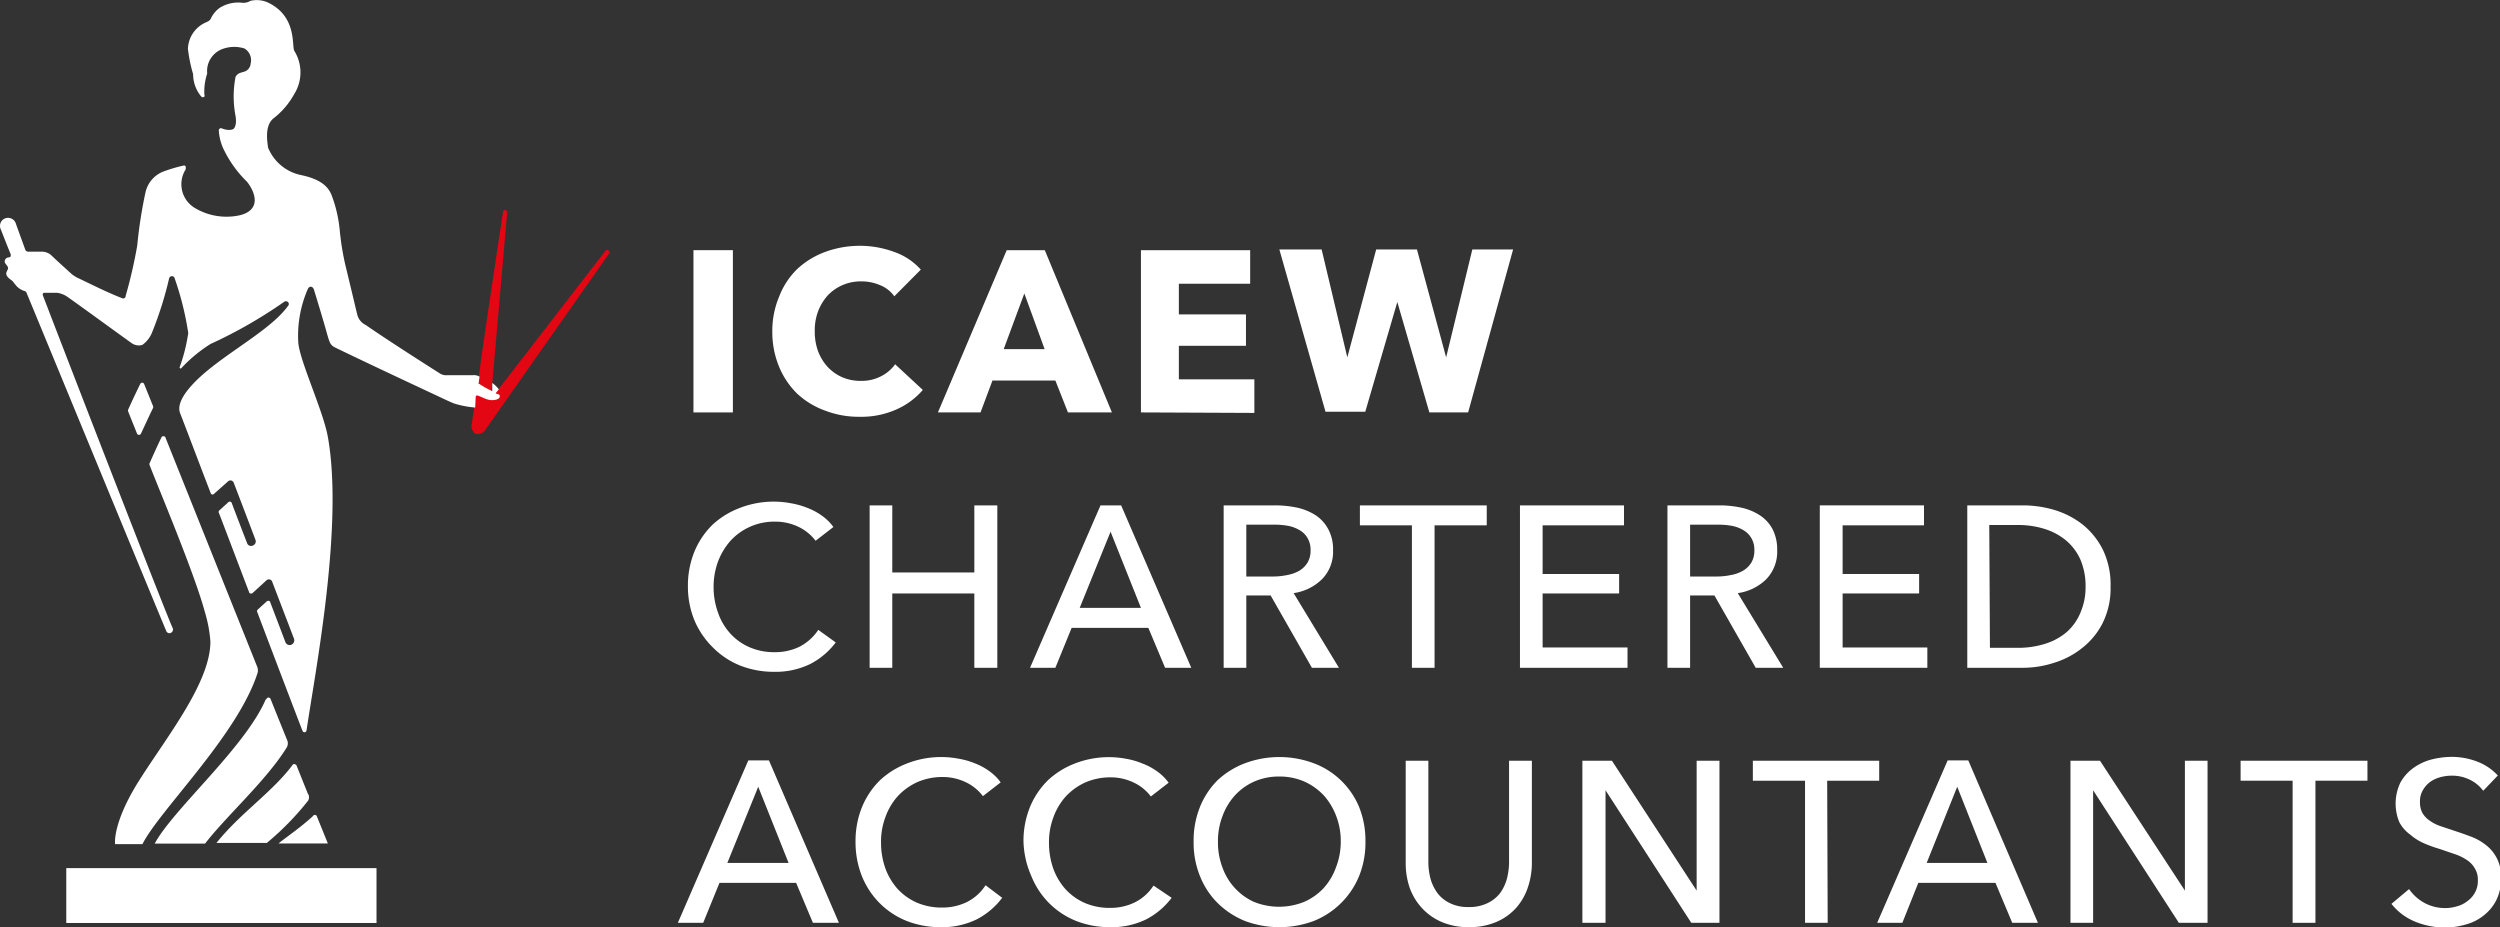 <svg xmlns="http://www.w3.org/2000/svg" viewBox="0 0 149 55.26"><rect x="0" y="0" width="149" height="55.26" fill="#333333" stroke="none"/><defs><style>.cls-1{fill:#e30613;}.cls-2{fill:#fff;}</style></defs><g id="Layer_2" data-name="Layer 2"><g id="Layer_1-2" data-name="Layer 1"><path class="cls-1" d="M28.53,22.88a4.77,4.77,0,0,0,.77.43c.32-3.65.92-10.58.93-10.66a.12.12,0,0,0-.11-.13.13.13,0,0,0-.14.1c0,.06-1,6.51-1.5,10.22Z"/><path class="cls-1" d="M36.27,14.93a.14.14,0,0,0-.17,0l-6.56,8.49c.14.07.26.13.24.22s-.31.23-.64.17-.55-.32-.71-.26-.08.06-.08.16l-.25,1.66h0a.51.51,0,0,0,.07.3s0,0,0,0l.07.08s0,0,0,.05l0,0h0a.51.51,0,0,0,.65-.13h0L36.31,15.1A.12.12,0,0,0,36.27,14.93Z"/><path class="cls-2" d="M9.13,24.22c-.05-.11-.49-1.22-.54-1.33a.13.13,0,0,0-.08-.08.14.14,0,0,0-.15.07c-.23.47-.53,1.1-.72,1.53a.17.17,0,0,0,0,.12l.53,1.32a.13.13,0,0,0,.23,0c.07-.15.5-1.09.72-1.53a.14.14,0,0,0,0-.11"/><path class="cls-2" d="M15.84,41.68c-1.24,2.88-5.53,6.56-6.62,8.6h3c1.25-1.62,3.63-3.75,4.83-5.67a.5.5,0,0,0,.08-.46c-.26-.64-.92-2.28-1-2.48a.13.13,0,0,0-.17-.09.18.18,0,0,0-.09.1"/><path class="cls-2" d="M18.37,47.36l-.69-1.72a.11.11,0,0,0-.08-.08.12.12,0,0,0-.14,0c-1.22,1.65-3.11,2.87-4.56,4.68h3a16.57,16.57,0,0,0,2.47-2.53.43.43,0,0,0,0-.39"/><path class="cls-2" d="M15.35,39.79,9.85,26.05A.11.11,0,0,0,9.74,26a.12.12,0,0,0-.12.07c-.24.5-.51,1.1-.7,1.53a.14.14,0,0,0,0,.13c.68,1.74,2.7,6.53,3.3,8.78a8,8,0,0,1,.32,1.73c0,2.42-2.55,5.61-4.21,8.22s-1.47,3.85-1.47,3.85H8.49c1-2,5.67-6.49,6.86-10.2a.48.48,0,0,0,0-.29"/><path class="cls-2" d="M18.66,48.63c-.74.69-1.6,1.26-2.06,1.64h2.94l-.66-1.63a.12.12,0,0,0-.12-.07.14.14,0,0,0-.1.05"/><rect class="cls-2" x="3.95" y="51.74" width="18.49" height="3.27"/><path class="cls-2" d="M28.35,23.73c0-.1,0-.15.08-.16s.47.21.71.26.6,0,.64-.17-.1-.15-.24-.22l.19-.24a2.61,2.61,0,0,0-.22-.24l-.17-.14,0,.49a4.77,4.77,0,0,1-.77-.43l-.05,0,.06-.43a.62.62,0,0,0-.38-.09H26.68a.72.72,0,0,1-.52-.14c-.27-.17-3.15-2-4.36-2.85a.93.93,0,0,1-.51-.63c-.11-.45-.55-2.31-.72-3a16.13,16.13,0,0,1-.32-2,8,8,0,0,0-.51-2.17c-.16-.33-.46-.85-1.77-1.13a2.71,2.71,0,0,1-2-1.66c0-.18-.26-1.28.35-1.74A4.67,4.67,0,0,0,17.54,5.6a2.43,2.43,0,0,0,0-2.57c-.16-.29.17-2-1.51-2.85a1.61,1.61,0,0,0-1.1-.13.87.87,0,0,1-.45.12,2.09,2.09,0,0,0-1.36.28,1.62,1.62,0,0,0-.55.65c-.07.13-.13.16-.31.24A1.78,1.78,0,0,0,11.2,2.91a9,9,0,0,0,.31,1.51A2.09,2.09,0,0,0,12,5.76a.13.13,0,0,0,.18,0,.14.14,0,0,0,0-.12,3.43,3.43,0,0,1,.17-1.26,1.4,1.4,0,0,1,1-1.49,2,2,0,0,1,1.22,0,.81.81,0,0,1,.37.89.56.56,0,0,1-.22.41c-.21.16-.51.08-.68.39a6.13,6.13,0,0,0,0,2.34c.06.38,0,.61-.09.73s-.44.13-.73,0a.15.15,0,0,0-.1,0,.14.14,0,0,0-.08.1A3,3,0,0,0,13.38,9a6.79,6.79,0,0,0,1.34,1.83c.53.67.84,1.69-.43,2a3.68,3.68,0,0,1-2.67-.43,1.65,1.65,0,0,1-.55-2.31c0-.08,0-.13,0-.17a.12.12,0,0,0-.14-.05,9,9,0,0,0-1.26.38,1.74,1.74,0,0,0-1,1.22,27.23,27.23,0,0,0-.49,3.16,28.5,28.5,0,0,1-.69,3c0,.12-.1.19-.22.14-.94-.37-1.74-.78-2.6-1.19a1.74,1.74,0,0,1-.49-.33c-.46-.42-.73-.66-1.14-1.05A.85.85,0,0,0,2.55,15H1.67a.19.19,0,0,1-.16-.11c-.21-.58-.51-1.4-.57-1.58A.49.49,0,0,0,.35,13a.48.48,0,0,0-.32.63c.06.14.37.95.61,1.53,0,0,0,.07,0,.11a.15.15,0,0,1-.1.07c-.13,0-.25.08-.26.24s.26.28.19.47a1,1,0,0,0-.1.23c0,.14.1.28.3.41s.28.49.78.65a.2.2,0,0,1,.14.13c.72,1.74,8.1,19.64,8.32,20.14a.2.2,0,0,0,.29.1.22.22,0,0,0,.1-.26C10,36.85,5.06,24.12,2.56,17.62a.11.11,0,0,1,0-.11c0-.05.06-.06.11-.06s.49,0,.73,0a1.43,1.43,0,0,1,.63.25c.8.56,3,2.17,3.83,2.76a.75.75,0,0,0,.62.1,1.69,1.69,0,0,0,.6-.79,21.49,21.49,0,0,0,1-3.18.17.17,0,0,1,.16-.13.16.16,0,0,1,.17.13,17.94,17.94,0,0,1,.81,3.26,10.27,10.27,0,0,1-.5,2,.08.08,0,0,0,0,.09.06.06,0,0,0,.09,0,8.58,8.58,0,0,1,1.74-1.44A27.81,27.81,0,0,0,16.92,18a.18.18,0,0,1,.24,0,.16.16,0,0,1,0,.24c-1.24,1.72-4.74,3.27-6.1,5.18-.49.7-.38,1.06-.32,1.22.28.71,1.45,3.81,1.83,4.78a.12.12,0,0,0,.2,0l.81-.72a.21.21,0,0,1,.35.07c.23.6,1.11,2.9,1.29,3.39a.26.26,0,0,1-.14.35.25.25,0,0,1-.36-.16c-.14-.35-.74-1.92-.92-2.4a.13.13,0,0,0-.21,0l-.54.49a.14.14,0,0,0,0,.14c.09.22,1.61,4.23,1.81,4.75a.14.14,0,0,0,.21,0l.82-.75a.21.21,0,0,1,.34.11l1.29,3.37a.29.29,0,0,1-.14.36.27.27,0,0,1-.37-.15l-.92-2.42a.14.14,0,0,0-.2,0l-.55.5a.14.14,0,0,0,0,.15c1.21,3.2,2.59,6.81,2.69,7.06a.13.13,0,0,0,.15.08.14.14,0,0,0,.09-.11c.5-3.41,2.22-12.19,1.27-17.49-.27-1.53-1.64-4.44-1.76-5.59a6.94,6.94,0,0,1,.56-3.21c.09-.22.31-.2.38.05.18.59.61,2,.79,2.67.13.42.16.61.48.76,1.68.82,5.7,2.7,5.92,2.8s.78.38,1.16.53a6,6,0,0,0,1.25.24Z"/><path class="cls-2" d="M41.33,24.58V14.91h2.35v9.67Z"/><path class="cls-2" d="M53.41,24.41a5.13,5.13,0,0,1-2.17.43,5.56,5.56,0,0,1-2.07-.37,4.87,4.87,0,0,1-1.65-1,4.82,4.82,0,0,1-1.09-1.62,5.39,5.39,0,0,1-.4-2.08,5.28,5.28,0,0,1,.41-2.1A4.59,4.59,0,0,1,47.55,16a5,5,0,0,1,1.67-1,6,6,0,0,1,2.06-.35,5.9,5.9,0,0,1,2,.36,3.78,3.78,0,0,1,1.6,1.06l-1.58,1.59a1.89,1.89,0,0,0-.86-.67,2.81,2.81,0,0,0-1.1-.22,2.73,2.73,0,0,0-1.12.22,2.69,2.69,0,0,0-.89.62,3.07,3.07,0,0,0-.57.94,3.21,3.21,0,0,0-.2,1.18,3.38,3.38,0,0,0,.2,1.21,2.91,2.91,0,0,0,.57.93,2.64,2.64,0,0,0,.86.61,2.72,2.72,0,0,0,1.11.22,2.5,2.5,0,0,0,1.22-.28,2.3,2.3,0,0,0,.83-.71L55,23.24A4.45,4.45,0,0,1,53.41,24.41Z"/><path class="cls-2" d="M63.65,24.58l-.75-1.9H59.15l-.71,1.9H55.9L60,14.91h2.27l4,9.67Zm-2.6-7.09-1.23,3.32h2.44Z"/><path class="cls-2" d="M68,24.58V14.91h6.51v2H70.26v1.83h4v1.87h-4v2h4.5v2Z"/><path class="cls-2" d="M87.5,24.58H85.19L83.28,18h0l-1.91,6.54H79l-2.75-9.67h2.52l1.53,6.43h0l1.72-6.43h2.43l1.74,6.43h0l1.56-6.43h2.43Z"/><path class="cls-2" d="M49.81,38.29a4.5,4.5,0,0,1-1.49,1.27,4.73,4.73,0,0,1-2.2.48,5.49,5.49,0,0,1-2-.37,4.8,4.8,0,0,1-1.61-1.06A5,5,0,0,1,41.4,37,5.29,5.29,0,0,1,41,34.94a5.37,5.37,0,0,1,.39-2.07,4.81,4.81,0,0,1,1.08-1.6,5,5,0,0,1,1.63-1A5.57,5.57,0,0,1,47.17,30a4.71,4.71,0,0,1,1,.29,3.7,3.7,0,0,1,.85.47,2.86,2.86,0,0,1,.65.65l-1.06.82a2.78,2.78,0,0,0-1-.82,3.16,3.16,0,0,0-1.4-.32,3.53,3.53,0,0,0-1.52.31,3.49,3.49,0,0,0-1.16.84,4,4,0,0,0-.74,1.24,4.36,4.36,0,0,0-.26,1.49,4.47,4.47,0,0,0,.26,1.53,3.55,3.55,0,0,0,.72,1.24,3.33,3.33,0,0,0,1.15.83,3.67,3.67,0,0,0,1.51.3,3.33,3.33,0,0,0,1.49-.33,3,3,0,0,0,1.11-1Z"/><path class="cls-2" d="M51.83,30.12h1.35v4h4.89v-4h1.37V39.8H58.07V35.37H53.18V39.8H51.83Z"/><path class="cls-2" d="M62.9,39.8H61.39l4.2-9.68h1.23L71,39.8H69.44l-1-2.38H63.87Zm1.45-3.57H68l-1.81-4.54Z"/><path class="cls-2" d="M74.28,39.8H72.93V30.12H76a6.31,6.31,0,0,1,1.33.14,3.41,3.41,0,0,1,1.1.46,2.28,2.28,0,0,1,.74.83,2.54,2.54,0,0,1,.28,1.25,2.32,2.32,0,0,1-.66,1.72,3,3,0,0,1-1.69.83l2.7,4.45H78.19l-2.46-4.31H74.28Zm0-5.44h1.56a4.13,4.13,0,0,0,.89-.09,2.28,2.28,0,0,0,.72-.26,1.47,1.47,0,0,0,.48-.48,1.39,1.39,0,0,0,.18-.73,1.36,1.36,0,0,0-.18-.73,1.25,1.25,0,0,0-.47-.47,2.11,2.11,0,0,0-.69-.26,4.43,4.43,0,0,0-.83-.07H74.28Z"/><path class="cls-2" d="M85.5,39.8H84.15V31.31h-3.1V30.12h7.56v1.19H85.5Z"/><path class="cls-2" d="M91.94,38.59H97V39.8H90.59V30.12h6.2v1.19H91.94v2.9H96.5v1.16H91.94Z"/><path class="cls-2" d="M100.73,39.8H99.38V30.12h3.1a6.28,6.28,0,0,1,1.32.14,3.32,3.32,0,0,1,1.1.46,2.22,2.22,0,0,1,.75.83,2.65,2.65,0,0,1,.27,1.25,2.35,2.35,0,0,1-.65,1.72,3,3,0,0,1-1.7.83l2.71,4.45h-1.64l-2.46-4.31h-1.45Zm0-5.44h1.56a4,4,0,0,0,.88-.09,2.11,2.11,0,0,0,.72-.26,1.41,1.41,0,0,0,.49-.48,1.39,1.39,0,0,0,.18-.73,1.36,1.36,0,0,0-.18-.73,1.32,1.32,0,0,0-.47-.47,2.11,2.11,0,0,0-.69-.26,4.61,4.61,0,0,0-.84-.07h-1.65Z"/><path class="cls-2" d="M109.82,38.59h5.05V39.8h-6.41V30.12h6.21v1.19h-4.85v2.9h4.56v1.16h-4.56Z"/><path class="cls-2" d="M117.25,30.12h3.32a6.64,6.64,0,0,1,1.86.27,5.15,5.15,0,0,1,1.68.86,4.54,4.54,0,0,1,1.22,1.51,4.8,4.8,0,0,1,.46,2.2,4.67,4.67,0,0,1-.46,2.15,4.41,4.41,0,0,1-1.22,1.5,5,5,0,0,1-1.68.89,6,6,0,0,1-1.86.3h-3.32Zm1.35,8.49h1.7a5.29,5.29,0,0,0,1.62-.25,3.62,3.62,0,0,0,1.28-.71A3.15,3.15,0,0,0,124,36.5a3.78,3.78,0,0,0,.3-1.54,4,4,0,0,0-.3-1.59,3.19,3.19,0,0,0-.84-1.14,3.77,3.77,0,0,0-1.28-.7,5.29,5.29,0,0,0-1.62-.24h-1.7Z"/><path class="cls-2" d="M41.91,55H40.4l4.2-9.68h1.23L50,55H48.45l-1-2.38H42.88Zm1.44-3.57H47l-1.81-4.54Z"/><path class="cls-2" d="M59.73,53.51a4.5,4.5,0,0,1-1.49,1.27,4.7,4.7,0,0,1-2.2.48,5.49,5.49,0,0,1-2-.37,4.8,4.8,0,0,1-1.61-1.06,4.85,4.85,0,0,1-1.06-1.61,5.47,5.47,0,0,1-.38-2.06,5.37,5.37,0,0,1,.39-2.07,4.81,4.81,0,0,1,1.08-1.6,5,5,0,0,1,1.63-1,5.57,5.57,0,0,1,3.05-.27,4.53,4.53,0,0,1,1,.29,3.7,3.7,0,0,1,.85.47,2.86,2.86,0,0,1,.65.65l-1.06.82a2.7,2.7,0,0,0-1-.82,3.16,3.16,0,0,0-1.4-.32,3.72,3.72,0,0,0-1.52.31,3.64,3.64,0,0,0-1.16.84,3.76,3.76,0,0,0-.73,1.24,4.14,4.14,0,0,0-.26,1.49,4.56,4.56,0,0,0,.25,1.54,3.76,3.76,0,0,0,.72,1.23,3.43,3.43,0,0,0,1.15.83,3.7,3.7,0,0,0,1.51.3,3.33,3.33,0,0,0,1.49-.33,2.85,2.85,0,0,0,1.11-1Z"/><path class="cls-2" d="M69.83,53.51a4.5,4.5,0,0,1-1.49,1.27,4.7,4.7,0,0,1-2.2.48,5.49,5.49,0,0,1-2-.37,4.8,4.8,0,0,1-1.61-1.06,4.85,4.85,0,0,1-1.06-1.61A5.47,5.47,0,0,1,61,50.16a5.37,5.37,0,0,1,.39-2.07,4.81,4.81,0,0,1,1.08-1.6,5,5,0,0,1,1.63-1,5.57,5.57,0,0,1,3-.27,4.53,4.53,0,0,1,1,.29A3.7,3.7,0,0,1,69,46a2.86,2.86,0,0,1,.65.65l-1.06.82a2.7,2.7,0,0,0-1-.82,3.16,3.16,0,0,0-1.4-.32,3.72,3.72,0,0,0-1.52.31,3.64,3.64,0,0,0-1.16.84,3.76,3.76,0,0,0-.73,1.24,4.14,4.14,0,0,0-.26,1.49,4.56,4.56,0,0,0,.25,1.54,3.76,3.76,0,0,0,.72,1.23,3.43,3.43,0,0,0,1.15.83,3.7,3.7,0,0,0,1.51.3,3.33,3.33,0,0,0,1.49-.33,2.85,2.85,0,0,0,1.11-1Z"/><path class="cls-2" d="M81.38,50.16A5.29,5.29,0,0,1,81,52.22a4.87,4.87,0,0,1-2.7,2.67,5.86,5.86,0,0,1-4.1,0,5,5,0,0,1-1.62-1.06,4.7,4.7,0,0,1-1.06-1.61,5.29,5.29,0,0,1-.38-2.06,5.37,5.37,0,0,1,.38-2.07,4.76,4.76,0,0,1,1.06-1.6,5,5,0,0,1,1.62-1,5.86,5.86,0,0,1,4.1,0A4.72,4.72,0,0,1,81,48.09,5.37,5.37,0,0,1,81.38,50.16Zm-1.47,0a4.14,4.14,0,0,0-.26-1.49,3.94,3.94,0,0,0-.73-1.24,3.64,3.64,0,0,0-1.16-.84,3.72,3.72,0,0,0-1.52-.31,3.67,3.67,0,0,0-1.51.31,3.49,3.49,0,0,0-1.15.84,3.76,3.76,0,0,0-.73,1.24,4.14,4.14,0,0,0-.26,1.49,4.22,4.22,0,0,0,.26,1.52,3.59,3.59,0,0,0,.74,1.24,3.53,3.53,0,0,0,1.14.83,4,4,0,0,0,3,0,3.55,3.55,0,0,0,1.17-.83,3.73,3.73,0,0,0,.73-1.24A4.22,4.22,0,0,0,79.91,50.16Z"/><path class="cls-2" d="M87.57,55.26a4.08,4.08,0,0,1-1.67-.32,3.44,3.44,0,0,1-1.18-.85A3.55,3.55,0,0,1,84,52.86a4.53,4.53,0,0,1-.22-1.42v-6.1h1.35v6a4,4,0,0,0,.12,1,2.68,2.68,0,0,0,.41.87,2,2,0,0,0,.74.61,2.41,2.41,0,0,0,1.14.24,2.45,2.45,0,0,0,1.13-.24,2.06,2.06,0,0,0,.75-.61,2.66,2.66,0,0,0,.4-.87,4,4,0,0,0,.12-1v-6h1.36v6.1a4.54,4.54,0,0,1-.23,1.42,3.55,3.55,0,0,1-.69,1.23,3.35,3.35,0,0,1-1.18.85A4.06,4.06,0,0,1,87.57,55.26Z"/><path class="cls-2" d="M101.12,53.08h0V45.34h1.36V55H100.8l-5.11-7.9h0V55H94.31V45.34h1.76Z"/><path class="cls-2" d="M108.93,55h-1.35V46.53h-3.11V45.34H112v1.19h-3.1Z"/><path class="cls-2" d="M113.38,55h-1.5l4.2-9.68h1.23L121.46,55h-1.53l-1-2.38h-4.6Zm1.45-3.57h3.62l-1.8-4.54Z"/><path class="cls-2" d="M130.22,53.08h0V45.34h1.35V55h-1.71l-5.11-7.9h0V55H123.4V45.34h1.76Z"/><path class="cls-2" d="M138,55h-1.36V46.53h-3.1V45.34h7.56v1.19H138Z"/><path class="cls-2" d="M148,47.13a2.19,2.19,0,0,0-.78-.65,2.39,2.39,0,0,0-1.11-.25,2.5,2.5,0,0,0-.66.09,1.88,1.88,0,0,0-.61.28,1.62,1.62,0,0,0-.44.5,1.3,1.3,0,0,0-.17.7,1.34,1.34,0,0,0,.15.66,1.42,1.42,0,0,0,.43.45,2.41,2.41,0,0,0,.62.32l.78.26c.33.11.66.22,1,.35a3.27,3.27,0,0,1,.92.5,2.33,2.33,0,0,1,.93,2,2.81,2.81,0,0,1-.28,1.31,2.68,2.68,0,0,1-.75.91,2.85,2.85,0,0,1-1.07.54,4.34,4.34,0,0,1-1.25.18,4.69,4.69,0,0,1-1.77-.35,3.47,3.47,0,0,1-1.41-1.06l1.05-.88a2.67,2.67,0,0,0,.91.82,2.57,2.57,0,0,0,1.25.31,2.29,2.29,0,0,0,.68-.1,1.7,1.7,0,0,0,.62-.3,1.51,1.51,0,0,0,.46-.51,1.42,1.42,0,0,0,.18-.74,1.28,1.28,0,0,0-.19-.73,1.46,1.46,0,0,0-.49-.5,3,3,0,0,0-.74-.35l-.88-.3a7.62,7.62,0,0,1-.91-.33,3.08,3.08,0,0,1-.81-.51A2.14,2.14,0,0,1,143,49a2.89,2.89,0,0,1,.07-2.37,2.65,2.65,0,0,1,.77-.86,3.24,3.24,0,0,1,1.06-.5,5,5,0,0,1,1.2-.16,4.24,4.24,0,0,1,1.59.3,3.21,3.21,0,0,1,1.18.81Z"/></g></g></svg>